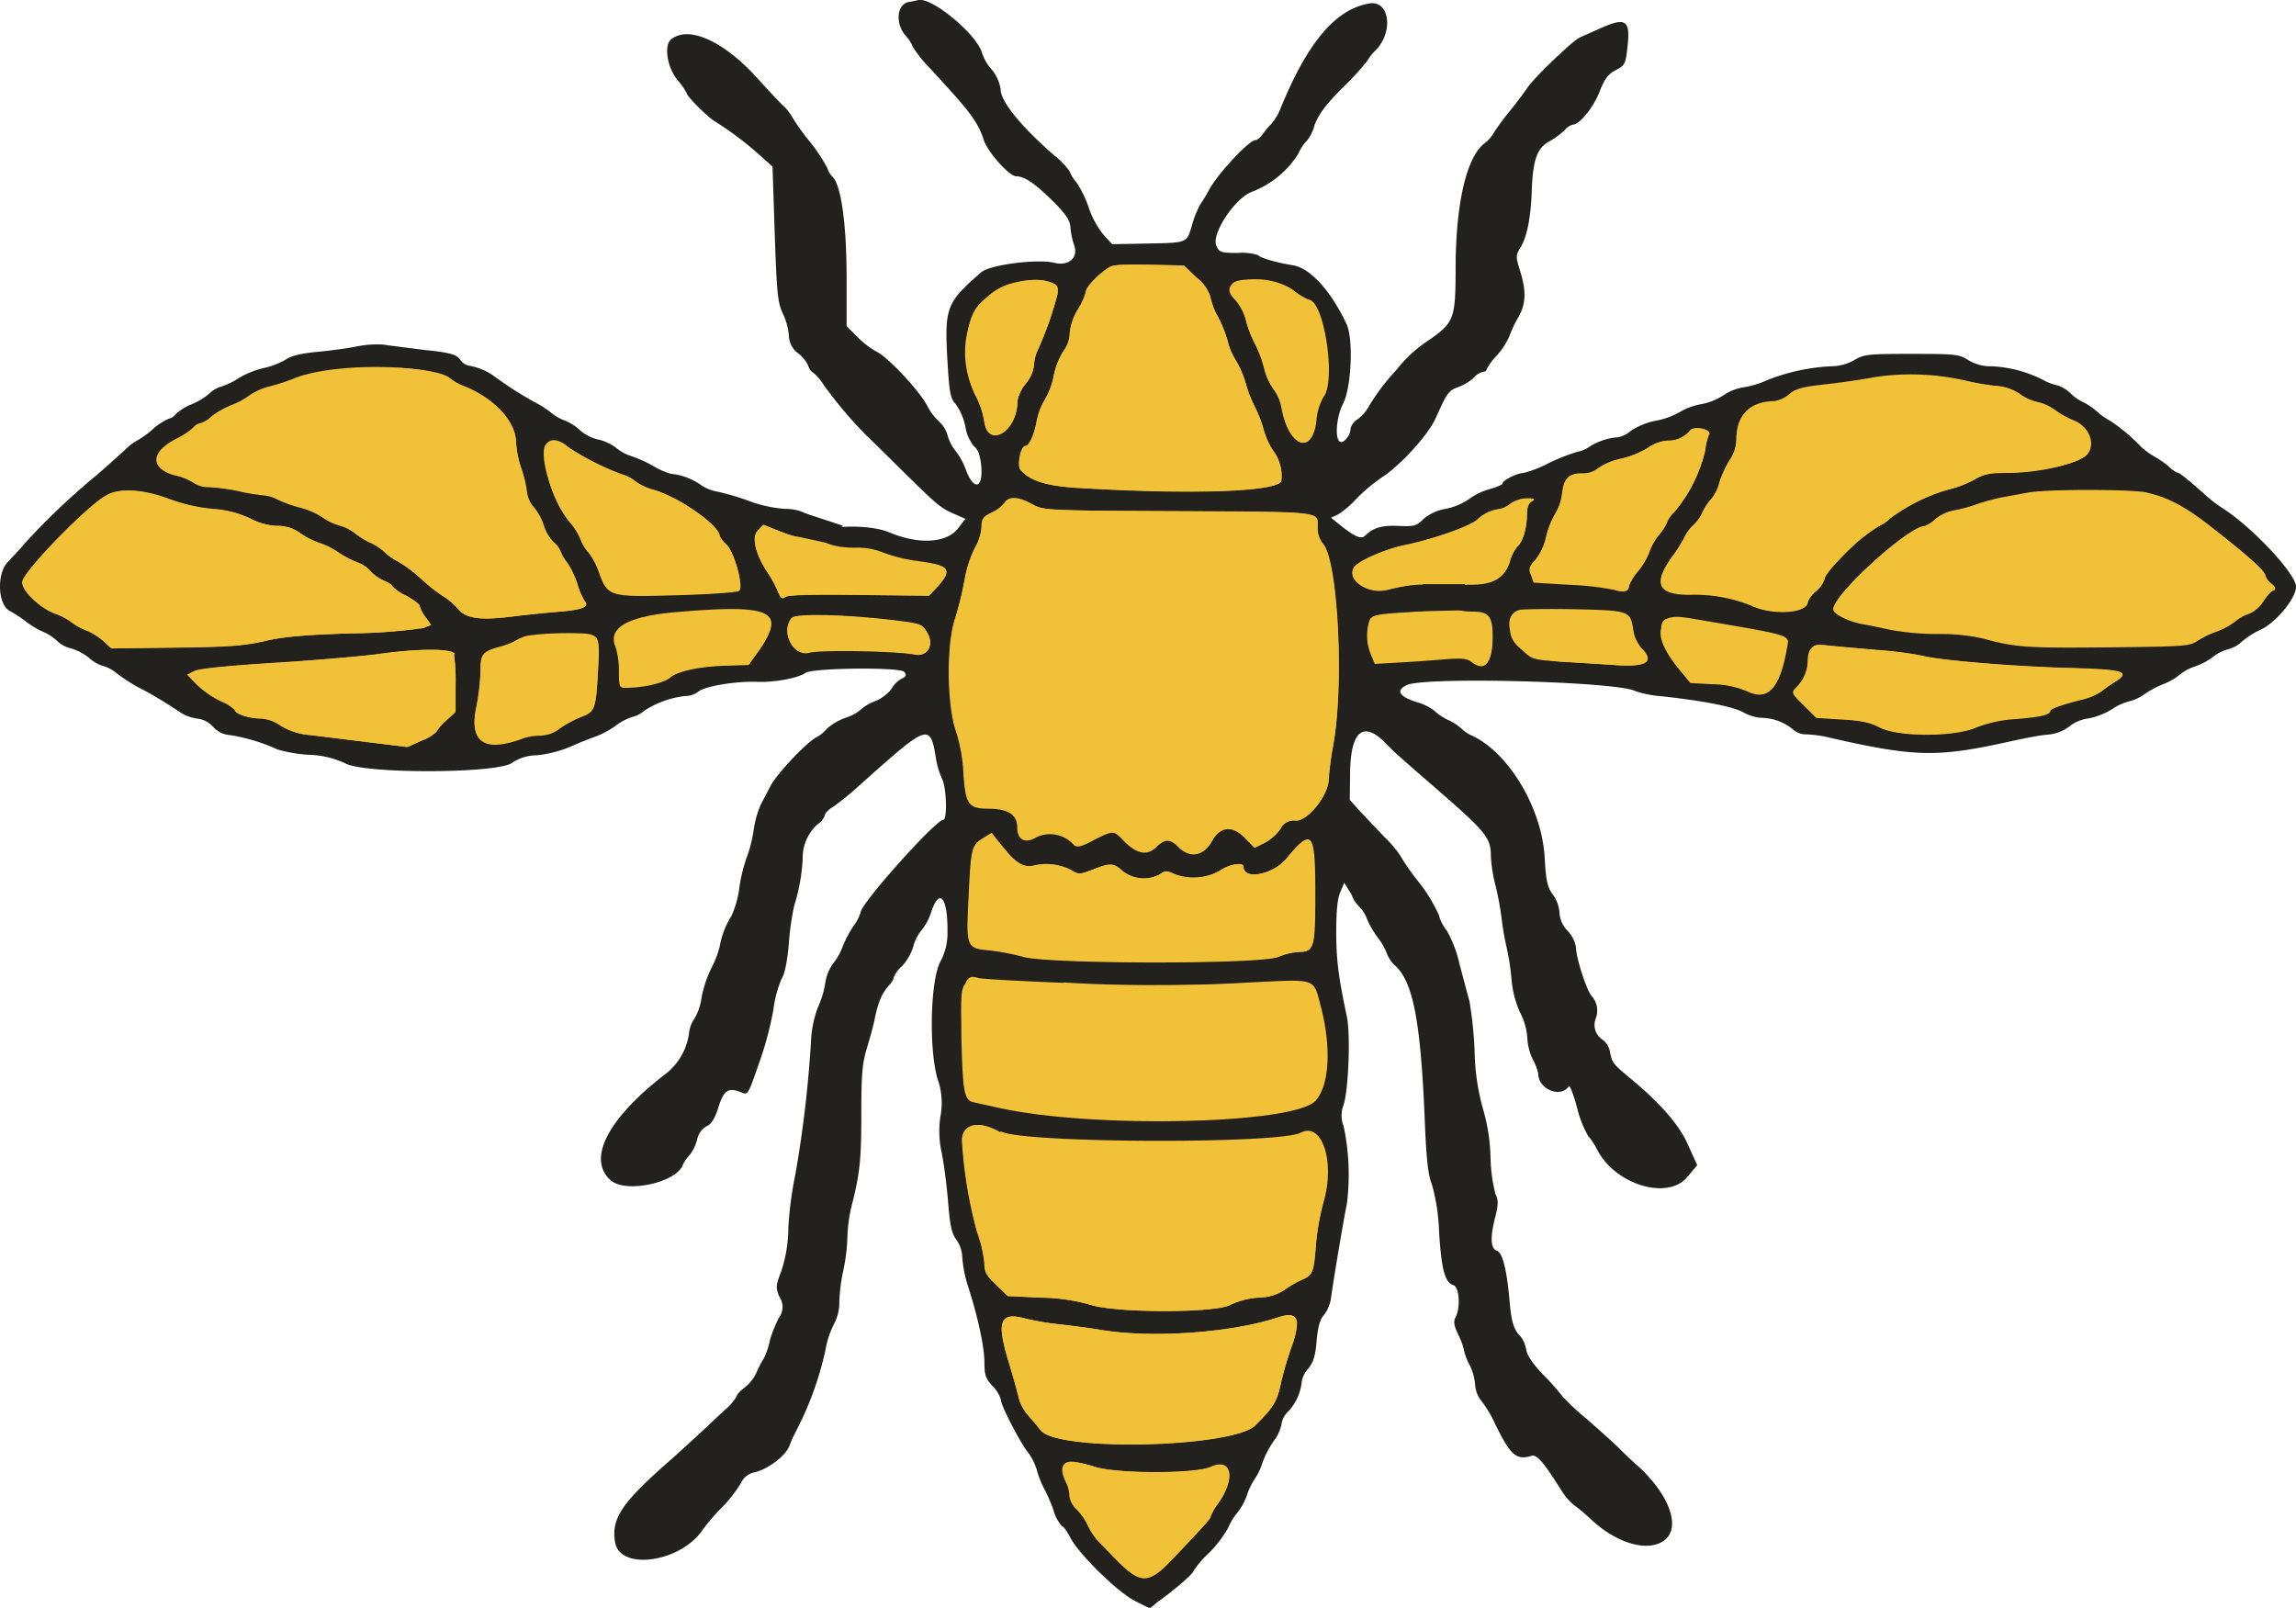 <svg id="svg" xmlns="http://www.w3.org/2000/svg" viewBox="0 0 320.42 224.39"><polygon points="188.72 77.96 187.65 80 188.19 83.43 188.75 88.62 190.65 94 193.97 94 200.35 94 206.99 94 212.61 94 222.82 94.42 231.83 96.25 238.59 96.89 245.65 99 248.48 99 252.65 101 256.52 102.5 261.78 103.2 267.65 104 273.25 104 277.84 102.51 285.65 101 290.65 99 296.24 96.77 299.8 94.3 306.69 90.98 312.95 88.94 317.49 85.39 318.69 83.43 318.69 81.53 314.65 77 310.65 73 305.42 68.62 297.65 64 292.78 59.74 289.65 57 285.65 55 277.71 52.34 270.57 50.39 263.65 51 257.55 52.34 249.49 53.67 242.65 56 231.25 59.8 219.65 65 210.8 68.41 195.65 75 189.65 76 188.72 77.96" fill="#f1c138"/><polygon points="136.65 41 134.68 43.56 133.65 45.65 133.65 49.91 134.99 56.35 136.65 60.76 137.65 63 137.65 67.07 136.91 71.12 135.01 75.24 132.06 76.65 126.95 76.65 122.22 75.79 117.63 74.61 111.71 73.2 103.28 70.52 94.65 68.51 85.65 63.63 77.42 58.82 69.65 55 62.61 50.39 55.72 49.91 46.78 50.38 37.65 52 28.65 57 14.65 67 3.76 76.65 1.65 80 2.65 84 4.65 85.82 10.01 88.39 14.99 91.38 22.52 96.14 30.65 101 40.91 103.85 51.86 106.01 60.95 106.01 69.65 105.12 76.1 103.9 84.65 100 89.7 97.52 97.65 95 107.65 94.3 113.65 93 124.65 92 128.65 94 132.06 100.65 133.65 110.73 132.46 137.41 132.46 144.82 132.46 159.37 134.99 172.27 138.65 184 140.65 195 146.65 206 150.65 214 156.31 220.21 160.21 222.95 164.1 220.26 169.65 214 175.72 201.61 179.65 194 185.16 179.16 185.65 171 186.65 162 185.21 156.49 186.65 151.97 186.65 143.41 185.21 133.59 185.16 124.65 186.65 116.86 188.72 98.61 187.65 83.13 186.83 75.79 184.65 72.3 183.65 68 185.33 61.49 186.81 52.73 186.83 48.56 185.33 42.82 182.1 39.07 177.63 36.96 170.65 36 167.65 35 152.22 35 151.33 36.96 149.65 38 146.65 38 142.65 38 138.65 38 135.65 40 136.65 41" fill="#f1c138"/><g id="svgg"><path id="path0" d="M132.15,4.78c-1.66.35-1.88,3-.42,4.7a4.93,4.93,0,0,1,1,1.54,17,17,0,0,0,2.4,3c4.3,4.69,5.12,5.64,6.16,7.2a10.48,10.48,0,0,1,1.31,2.69c.39,1.57,3.55,5.18,4.55,5.19,1.25,0,2.88,1.18,5.66,4,1.35,1.4,1.86,2.23,1.92,3.07a10.63,10.63,0,0,0,.54,2.61c.59,1.67-.78,2.88-2.72,2.41-2.37-.6-9,.25-10.24,1.29-5,4.33-5.19,4.94-4.7,13,.24,3.94.38,4.62,1.15,5.47A8.46,8.46,0,0,1,140.07,64a5.58,5.58,0,0,0,1.22,2.8c.57.45.84,1.22,1,2.74.27,3.24-1.08,3.48-2.19.41a9.35,9.35,0,0,0-1.39-2.51,6.27,6.27,0,0,1-1.13-2.21,3.89,3.89,0,0,0-1.14-1.85,8.15,8.15,0,0,1-1.67-2.21c-1.1-2.14-5.54-6.88-7.16-7.63a11.55,11.55,0,0,1-2.7-2.12L123.5,50v-6.6c0-7.55-.74-12.92-1.93-14.2a2.79,2.79,0,0,1-.75-1.23,23.84,23.84,0,0,0-2.49-3.74,30.4,30.4,0,0,1-2.52-3.55,6.81,6.81,0,0,0-1.36-1.62c-.74-.74-2.26-2.36-3.36-3.6C106.38,10.24,101.45,8,99,10c-1,.82-.57,3.84.87,5.63a9.86,9.86,0,0,1,1.34,1.92c0,.4,3,3.41,4,3.95a46.55,46.55,0,0,1,6.22,4.7l1.73,1.55.31,9.41c.29,8.4.42,9.61,1.15,11.15a8.81,8.81,0,0,1,.82,3,3.17,3.17,0,0,0,1.36,2.55,4.72,4.72,0,0,1,1.34,1.67,1.55,1.55,0,0,0,.72,1,7.09,7.09,0,0,1,1.46,1.72,59.49,59.49,0,0,0,5.91,7c1.49,1.42,1.53,1.47,4.8,4.7,5,4.94,5.53,5.41,7.32,6.2l1.72.76-1,1.31c-1.58,2.08-5.51,2.32-9.61.58-2.81-1.21-9.61-1-9.74.28s1.86,2,5,2a9.68,9.68,0,0,1,4,.71,21.41,21.41,0,0,0,4.72,1.15c4.5.61,4.87,1.07,2.73,3.5L135,87.65l-9.79-.11c-6.73-.08-10,0-10.32.31s-.65.12-1-.84a17,17,0,0,0-1.4-2.59c-1.72-2.57-2.27-5-1.35-5.87l.78-.79,2.51,1c3.16,1.26,4.45,1,4.46-1.17,0-1.11-1.75-2.07-4-2.07a18.24,18.24,0,0,1-4.73-1,35.71,35.71,0,0,0-4.63-1.39,6,6,0,0,1-2.45-1,8.65,8.65,0,0,0-4.1-1.5,10.37,10.37,0,0,1-2.5-1.11,16.55,16.55,0,0,0-3-1.35,6.27,6.27,0,0,1-2.11-1.14,6.66,6.66,0,0,0-2.57-1.2,5.74,5.74,0,0,1-2.47-1.25,6.77,6.77,0,0,0-2.15-1.38,6.79,6.79,0,0,1-1.92-1.1,12.45,12.45,0,0,0-2.14-1.39,49.63,49.63,0,0,1-5.61-3.56,8.42,8.42,0,0,0-3.57-1.59,2,2,0,0,1-1.36-.84c-.5-.71-1.24-1-4.92-1.37-2.38-.3-5-.63-5.76-.75a14,14,0,0,0-3.65.23c-1.2.25-3.7.6-5.58.77-2.34.23-3.72.56-4.42,1.07a10.55,10.55,0,0,1-3.16,1.21,12.41,12.41,0,0,0-3.46,1.41,9.56,9.56,0,0,1-2.36,1.15,4.22,4.22,0,0,0-1.73,1,9.22,9.22,0,0,1-2.42,1.47,7.37,7.37,0,0,0-2.25,1.39,1.76,1.76,0,0,1-1,.65,8.58,8.58,0,0,0-2.29,1.53A12,12,0,0,1,24.45,66a7,7,0,0,0-1.61,1.25c-.75.67-2.55,2.31-4,3.56a97.08,97.08,0,0,0-10,9.49c-.81,1-1.92,2.1-2.4,2.63-1.57,1.6-1.41,5.92.25,6.83A16.7,16.7,0,0,1,9,91.27a12.06,12.06,0,0,0,2.37,1.41,6.63,6.63,0,0,1,2,1.32,4.15,4.15,0,0,0,1.92,1,7.45,7.45,0,0,1,2.53,1.35,5,5,0,0,0,1.93,1.1,5.23,5.23,0,0,1,1.92,1.05,25.89,25.89,0,0,0,2.8,1.83c2,1,3.95,2.21,5.85,3.46a5.79,5.79,0,0,0,2.51,1,3.47,3.47,0,0,1,2.26,1.15,3.44,3.44,0,0,0,2.33,1.15,25.21,25.21,0,0,1,6.63,2,19.94,19.94,0,0,0,4.33.75A12.9,12.9,0,0,1,53.45,111c2.63,1.56,21.75,1.48,23.44-.09a6.3,6.3,0,0,1,3.41-1,16.78,16.78,0,0,0,4.57-1.16c1.06-.48,2.62-1.11,3.46-1.4a12.13,12.13,0,0,0,2.89-1.53,8.3,8.3,0,0,1,2.37-1.26,3.78,3.78,0,0,0,1.64-.84,13,13,0,0,1,5.77-2.08,3.16,3.16,0,0,0,1.8-.6c.83-.76,5.21-1.49,8.21-1.38,2.42.1,5.77-.53,6.73-1.24s13.22-.84,13.8-.15c.37.45.29.64-.45,1a3.52,3.52,0,0,0-1.32,1.36,5.52,5.52,0,0,1-2.37,1.76,6,6,0,0,0-1.92,1.15,6.5,6.5,0,0,1-2.14,1.14,8.15,8.15,0,0,0-2.59,1.52,4.71,4.71,0,0,1-1.42,1.17c-1.43.74-5.55,5.11-6.43,6.79l-1.39,2.65a14.24,14.24,0,0,0-1,3.65,18.78,18.78,0,0,1-1,3.84,22.62,22.62,0,0,0-1,4.22,13.2,13.2,0,0,1-1.1,3.84,11.66,11.66,0,0,0-1.62,4.24,13.49,13.49,0,0,1-1.16,3,16.59,16.59,0,0,0-1.39,4.22,7.49,7.49,0,0,1-1,2.88,4.33,4.33,0,0,0-.73,2,8.74,8.74,0,0,1-3,5.47c-8.29,6.31-11.33,12.08-7.92,15.07,2.11,1.85,9.17.32,10.06-2.18a5.23,5.23,0,0,1,1-1.42,6.5,6.5,0,0,0,1-2.12,2.74,2.74,0,0,1,1.29-1.82c.69-.32,1.17-1.08,1.65-2.61.74-2.36,1.35-2.82,3-2.22,1.21.46,1,.89,3-4.88a47.27,47.27,0,0,0,1.7-6.62,15.53,15.53,0,0,1,1.17-4.33c.41-.62.78-2.45,1-5.11a34.75,34.75,0,0,1,.74-5.08,25.9,25.9,0,0,0,1.17-6.52,6.3,6.3,0,0,1,2.09-4.8,2.37,2.37,0,0,0,1-1.24c0-.28.53-.82,1.19-1.21a36.4,36.4,0,0,0,3.55-2.89c9.91-8.85,9.94-8.86,10.82-3.55a11,11,0,0,0,.8,2.57c.63,1.2.75,5.71.17,5.71-1.06,0-11.54,11.72-11.54,12.92a6.29,6.29,0,0,1-1,1.92,16.15,16.15,0,0,0-1.52,2.88,7.71,7.71,0,0,1-1.26,2.26,6.18,6.18,0,0,0-1.15,2.8,12.88,12.88,0,0,1-1,3.32,15.36,15.36,0,0,0-1,5,164.7,164.7,0,0,1-2.15,18.26,52.37,52.37,0,0,0-1,7.49,19.61,19.61,0,0,1-1,6.18c-.77,2-.79,2.24-.23,3.59a2.46,2.46,0,0,1-.1,2.88,22.23,22.23,0,0,0-1.2,2.95A12.29,12.29,0,0,1,112,194a14.14,14.14,0,0,0-1.12,2.15,5.59,5.59,0,0,1-1.61,2c-.61.46-1.12,1-1.12,1.24a7.86,7.86,0,0,1-1.77,2l-3.2,3c-.79.74-2.6,2.38-4,3.65-7,6.1-8.54,8.33-8,11.65.62,4.13,9.29,2.88,12.32-1.81a29.17,29.17,0,0,1,2.61-3,20.06,20.06,0,0,0,2.61-3.33,2.66,2.66,0,0,1,1.87-1.55c1.92-.41,4.43-2.33,4.94-3.74a18.11,18.11,0,0,1,.9-2,45.37,45.37,0,0,0,4.13-11.4,12.51,12.51,0,0,1,1.16-3.53,6.37,6.37,0,0,0,.76-3.14,25.22,25.22,0,0,1,.57-4.42,26.28,26.28,0,0,0,.56-4.6,21.4,21.4,0,0,1,.55-4.22c1.19-4.66,1.39-6.49,1.39-12.89,0-5.43.13-7.11.73-9.1.4-1.35,1-3.39,1.2-4.56.54-2.39,1-3.26,1.92-4.37a2.55,2.55,0,0,0,.72-1.21,4,4,0,0,1,1.12-1.49,7.2,7.2,0,0,0,1.57-2.75,5.92,5.92,0,0,1,1.19-2.31,7.8,7.8,0,0,0,1.32-2.52c1.15-3.42,2.29-2,2.26,2.74a8.37,8.37,0,0,1-1,4.22c-1.38,2.61-1.62,11.95-.42,16.28a10,10,0,0,1,.44,5.28,13.9,13.9,0,0,0,.2,5.26c.32,1.63.71,4.75.88,6.93.25,3.12.49,4.2,1.15,5.08a4.57,4.57,0,0,1,.82,2.58,17.77,17.77,0,0,0,.81,3.95c1.39,4.34,2.27,8.43,2.27,10.58,0,1.75.17,2.24,1.15,3.32a4.33,4.33,0,0,1,1.16,1.92c0,.83,2.88,6.31,3.84,7.4a8,8,0,0,1,1.2,2.5,13.3,13.3,0,0,0,1,2.5,23.16,23.16,0,0,1,1.3,3,5.37,5.37,0,0,0,1.17,2.21c.19,0,.72.72,1.17,1.6,1.17,2.29,6.67,7.69,9.1,8.88l2,1L167,228c1.92-1.33,4.89-3.85,4.89-4.22a14.33,14.33,0,0,1,2.15-2.51,16.39,16.39,0,0,0,2.71-3.54,8.54,8.54,0,0,1,1.29-2.12,8.48,8.48,0,0,0,1.35-2.49,9,9,0,0,1,1.12-2.29,8.34,8.34,0,0,0,1-2.13,13.25,13.25,0,0,1,1.58-3.06,5.61,5.61,0,0,0,1.1-2.37,3,3,0,0,1,.91-1.75,7.1,7.1,0,0,0,1.92-4.21,3.67,3.67,0,0,1,.91-1.81c.68-.82,1-1.75,1.16-3.85.17-1.92.48-3.05,1-3.59a5.06,5.06,0,0,0,1-2.32c.31-2.35,1.74-10.89,2.23-13.26a32.75,32.75,0,0,0-.47-10.86,3.87,3.87,0,0,1,0-2.88c.7-2.17,1-9.91.45-12.4-1.18-5.64-1.46-7.82-1.47-11.72,0-2.89.16-4.66.55-5.58l.57-1.34,1,1.63A4.71,4.71,0,0,0,195,131a4.82,4.82,0,0,1,1.15,1.83,13.43,13.43,0,0,0,1.52,2.59,8.16,8.16,0,0,1,1.16,2,4.82,4.82,0,0,0,1.06,1.71c2.64,2.2,3.72,7.69,4.3,21.86.21,5.26.46,7.55,1,8.84a28.25,28.25,0,0,1,1,6.73c.34,5.21.81,6.93,2,7.31.82.27,1,3.12.3,4.46-.33.6-.24,1.15.38,2.47a9.21,9.21,0,0,1,.8,2.2,8,8,0,0,0,.77,2,7.43,7.43,0,0,1,.77,2.74,4,4,0,0,0,.9,2.31,16.36,16.36,0,0,1,1.73,2.83c2.25,4.71,3.09,5.48,5.25,4.8.77-.23,1.75,1,4.27,5a7.68,7.68,0,0,0,1.72,1.92,27.74,27.74,0,0,1,2.27,1.92c3.65,3.45,8.12,4.7,10.35,2.89s.62-6.29-3.76-10.3c-1-.84-2.22-2.07-2.89-2.73s-2.58-2.36-4.27-3.84a32.66,32.66,0,0,1-3.43-3.22,33.32,33.32,0,0,0-2.56-2.88c-1.47-1.51-2.29-2.71-2.45-3.57a4.21,4.21,0,0,0-.74-1.79c-1-1-1.31-2-1.57-4.9-.4-4.54-1-6.88-1.8-7.13s-1-1.71-.18-4.8c.41-1.68.41-2.32,0-3.08a22.67,22.67,0,0,1-.69-5.19,26.31,26.31,0,0,0-1.05-6.72,31.55,31.55,0,0,1-1.17-8.08,57.33,57.33,0,0,0-.71-6.92c-.21-.74-.83-3.07-1.39-5.19a17.28,17.28,0,0,0-1.76-4.66,6,6,0,0,1-1.14-2.22,21.84,21.84,0,0,0-2.89-4.7,30.31,30.31,0,0,1-2.48-3.57,15.69,15.69,0,0,0-2.18-2.57c-1.2-1.25-2.79-2.93-3.53-3.73l-1.34-1.48.05-4.08c.12-5.61,1.92-7,5-3.78,1.19,1.21,1.6,1.59,6.95,6.23,7,6.08,7.69,6.9,7.69,9.47a20.51,20.51,0,0,0,.62,4,41,41,0,0,1,.89,4.8,39.2,39.2,0,0,0,.7,4,34.06,34.06,0,0,1,.67,4.38,13.94,13.94,0,0,0,1.2,4.66,9.07,9.07,0,0,1,1,3.42,8,8,0,0,0,.76,3.11,6.85,6.85,0,0,1,.77,2c0,2.18,3.15,3.46,4.27,1.75.13-.19.63,1.09,1.12,2.89a15.87,15.87,0,0,0,1.54,4,10.31,10.31,0,0,1,1.27,1.92c2.48,4.91,9.86,7.19,12.62,3.84l1.37-1.64L241,164.47c-1.09-2.71-3.79-5.88-8.07-9.42-2.47-2.06-2.56-2.17-2.88-3.63a2.72,2.72,0,0,0-1-1.78,2.45,2.45,0,0,1-1-3,3.09,3.09,0,0,0-.59-3.16c-.65-.65-2.17-5.33-2.17-6.73a4.41,4.41,0,0,0-1.16-2.33,3.89,3.89,0,0,1-1.15-2.57,4.86,4.86,0,0,0-.9-2.48c-.76-1-1-1.92-1.17-5.35-.45-6.82-5-14.42-10.07-16.82a5,5,0,0,1-1.52-1,7.2,7.2,0,0,0-1.84-1.2,7.65,7.65,0,0,1-2-1.34,7.3,7.3,0,0,0-2.5-1.19c-2.41-.78-2.88-1.64-1.27-2.37,2.61-1.18,29.32-.47,31.83.84a14.1,14.1,0,0,0,3.46.71c5.77.61,10.06,1.44,11.53,2.21a6.52,6.52,0,0,0,2.5.82,7.09,7.09,0,0,1,4.44,1.54,2.71,2.71,0,0,0,1.92.77,16.56,16.56,0,0,1,2.89.37c12,2.76,15.22,2.89,24.9.77,2-.44,4.64-1,5.85-1.09a5.72,5.72,0,0,0,3.13-1.17,5.28,5.28,0,0,1,2.6-1.09,10,10,0,0,0,3.37-1.32,7.43,7.43,0,0,1,2.36-1.08,6,6,0,0,0,2.14-1,13.48,13.48,0,0,1,2.65-1.41,8.48,8.48,0,0,0,2.24-1.29,6.57,6.57,0,0,1,2.11-1.15,9.42,9.42,0,0,0,2.55-1.34,5.8,5.8,0,0,1,2.19-1.1A4.42,4.42,0,0,0,318.27,94a11.47,11.47,0,0,1,2.47-1.57c2.28-1,5.38-4.81,5-6.32-.57-2.2-6.42-8.3-10.32-10.75a19.22,19.22,0,0,1-1.92-1.44c-3-2.7-4-3.44-4.24-3.44a3.2,3.2,0,0,1-1.17-.81,12.59,12.59,0,0,0-2-1.4,10.56,10.56,0,0,1-1.92-1.39,25.51,25.51,0,0,0-4.24-3.59A9.86,9.86,0,0,1,298,61.94a9.14,9.14,0,0,0-2-1.35,6.12,6.12,0,0,1-1.65-1.15,4.85,4.85,0,0,0-1.84-1.15,6.81,6.81,0,0,1-2-.75,17.65,17.65,0,0,0-7.18-1.92,6,6,0,0,1-3.29-.86c-1.3-.82-1.82-.87-7.92-.87s-6.64.06-8,.87a6.65,6.65,0,0,1-3.27.86A28,28,0,0,0,252,57.54a12.61,12.61,0,0,1-3.24,1,6.89,6.89,0,0,0-2.89,1.13,8.75,8.75,0,0,1-3.11,1.24A8.86,8.86,0,0,0,239.78,62a10.41,10.41,0,0,1-3.33,1.21,10,10,0,0,0-3.5,1.41,3.94,3.94,0,0,1-1.73.9,8.59,8.59,0,0,0-4,1.29,4,4,0,0,1-1.68.73,26.87,26.87,0,0,0-4.07,1.6,15.94,15.94,0,0,1-3.55,1.38c-.8,0-2.88,1-2.88,1.46,0,.16-.81.51-1.79.78a8.73,8.73,0,0,0-2.88,1.39,8.83,8.83,0,0,1-3.27,1.37A6.29,6.29,0,0,0,203.93,77c-.89.89-1.25,1-3.38.9-2.32-.11-3.57.25-4.66,1.34-.57.58-1.46.2-3.67-1.58l-1.12-.9,1-.47a12.38,12.38,0,0,0,2.2-1.82,23.88,23.88,0,0,1,4.4-3.68c2.62-1.93,6-5.7,7-7.91,1.61-3.59,1.76-3.85,3.19-4.37a6.76,6.76,0,0,0,2.15-1.3,2.34,2.34,0,0,1,1.25-.81c.29,0,.52-.15.52-.34a8.35,8.35,0,0,1,1.48-2A9.8,9.8,0,0,0,216,51.4a15.49,15.49,0,0,1,1.22-2.57c1.09-1.92,1.16-3.7.26-6.54-.6-1.92-.6-2.14,0-3.14,1-1.56,1.51-4.41,1.63-7.93.15-4.4.74-6.08,2.48-7a10.44,10.44,0,0,0,2.12-1.56,2.3,2.3,0,0,1,1.18-.78c.91,0,2.89-2.46,3.72-4.66.68-1.73,1.16-2.37,2.22-2.93,1.28-.67,1.38-.85,1.64-3.19.44-3.84-.21-4.25-3.85-2.62-1,.46-2.27,1-2.79,1.25-1,.44-6.3,5.52-7.31,7-.31.47-1.38,1.92-2.36,3.14A35.4,35.4,0,0,0,213.83,23a4.68,4.68,0,0,1-1.2,1.42c-2.58,1.82-4.12,8.36-4.14,17.47,0,7-.23,7.59-3.47,9.9a19,19,0,0,0-4.81,4.36,30.12,30.12,0,0,0-3.84,5.08A5.63,5.63,0,0,1,194.83,63a2.1,2.1,0,0,0-1,1.3c0,1-1,2.14-1.5,1.84-.73-.45-.46-3.55.45-5.29,1.16-2.2,1.47-9,.5-11.1-2.21-4.69-5.08-7.83-7.51-8.23s-4.62-1.05-4.81-1.4a7.18,7.18,0,0,0-2.8-.32c-2.43,0-2.65-.08-3.06-1-.74-1.61,2.54-6.61,4.94-7.52a13.32,13.32,0,0,0,6.44-5.22,6.72,6.72,0,0,1,1.32-2,5.78,5.78,0,0,0,1-2.09c.58-1.55,1.57-2.88,4.07-5.38A36.59,36.59,0,0,0,196.16,13a6.21,6.21,0,0,1,1.17-1.48c2.54-2.61,1.92-7-.85-6.54-4.69.75-8.65,5.4-12.41,14.62a7.75,7.75,0,0,1-1.29,2.18,12.15,12.15,0,0,0-1.22,1.45c-.31.45-.74.82-1,.82-.87,0-5.12,4.54-6.39,6.79a25.48,25.48,0,0,1-1.32,2.2,13.53,13.53,0,0,0-1.15,2.88c-.75,2.53-.55,2.45-6.26,2.57l-4.88.09-1.23-1.34a12.74,12.74,0,0,1-2-3.64A15.21,15.21,0,0,0,155.61,30a5.59,5.59,0,0,1-1-1.61,10.53,10.53,0,0,0-2.18-2.24c-4.58-4-7.43-7.48-7.43-9.17a5.72,5.72,0,0,0-1.54-3.1,6.75,6.75,0,0,1-1.1-2.11c-.86-2.63-7-7.69-8.85-7.26l-1.35.28m40.27,38.53a5.57,5.57,0,0,1,1.82,2.54,10.25,10.25,0,0,0,1.09,2.88,16.8,16.8,0,0,1,1.36,3.39,8.73,8.73,0,0,0,1.15,2.68,14.38,14.38,0,0,1,1.38,3.26,18,18,0,0,0,1.19,3.08,18,18,0,0,1,1.29,3.31,10.24,10.24,0,0,0,1.37,3,5.94,5.94,0,0,1,1.09,4.12c-.3,1.55-12.49,1.92-28.57,1-4.28-.27-6.58-1-7.84-2.52-.5-.6,0-3.31.66-3.31s1.25-1.59,1.61-3.48a9.11,9.11,0,0,1,1.14-3,11,11,0,0,0,1.26-3.37,10,10,0,0,1,1.35-3.41,4.32,4.32,0,0,0,.87-2.49,7.44,7.44,0,0,1,1.11-3.32,9,9,0,0,0,1.14-2.53c0-.61,1.85-2.5,3.29-3.38.51-.31,2.32-.41,5.56-.32l4.81.11,1.82,1.73m-20,.75c.62.34.72.65.52,1.63a46.94,46.94,0,0,1-2.68,7.57,5.79,5.79,0,0,0-.57,2.24,5,5,0,0,1-1.16,2.57,5.23,5.23,0,0,0-1.15,2.42c0,4.28-4.14,6.73-4.64,2.77A11.51,11.51,0,0,0,141.64,60c-2-3.77-1.92-10.37.21-12.85,2.46-2.89,7.91-4.46,10.57-3.06m33.51,1A9.92,9.92,0,0,0,188,46.37c2.12,0,3.84,11.26,2.07,13.52a7.6,7.6,0,0,0-1,3.31c-.56,4.91-3.85,3.74-4.81-1.73a6.31,6.31,0,0,0-1.18-2.64,8.65,8.65,0,0,1-1.33-2.95,17.31,17.31,0,0,0-1.31-3.47,15.35,15.35,0,0,1-1.21-3.21,7,7,0,0,0-1.36-2.8c-3-2.95,4.17-4.14,8.06-1.34m26.8,5.09c0,.43-.18.77-.39.77s-.38-.34-.38-.77.17-.76.38-.76.39.34.39.76M64.87,56.37a11.2,11.2,0,0,1,3.27,1,7.08,7.08,0,0,0,1.69,1c4.42,1.69,7.54,5,7.54,8A14.48,14.48,0,0,0,78.14,70a14.22,14.22,0,0,1,.77,3.23,4,4,0,0,0,1,2.11,7.85,7.85,0,0,1,1.34,2.48,5.85,5.85,0,0,0,1.34,2.31,3.28,3.28,0,0,1,1,1.28,5.88,5.88,0,0,0,1,1.71A11.57,11.57,0,0,1,86,86.22a9.07,9.07,0,0,0,1,2.24c.62.76-.55,1.19-3.85,1.43-1.58.13-4.44.42-6.34.66-4.52.56-6.43.27-7.61-1.13a8.55,8.55,0,0,0-2-1.7,23,23,0,0,1-3-2.36,19.43,19.43,0,0,0-3.3-2.49,8,8,0,0,1-1.92-1.35,8.19,8.19,0,0,0-2.07-1.42,11.39,11.39,0,0,1-2.06-1.31,5.83,5.83,0,0,0-2-1,8,8,0,0,1-2.47-1.17,10.23,10.23,0,0,0-3-1.32,19.7,19.7,0,0,1-3.18-1.13,5.26,5.26,0,0,0-1.92-.61A26.84,26.84,0,0,1,38.7,73a28.47,28.47,0,0,0-4.2-.58,3.85,3.85,0,0,1-2.14-.57,8.27,8.27,0,0,0-2.62-1.09c-3.55-1-3.4-3.19.33-5.1a9.2,9.2,0,0,0,2.25-1.5,1.63,1.63,0,0,1,1-.6,4,4,0,0,0,1.6-1A12.31,12.31,0,0,1,37.72,61a10.23,10.23,0,0,0,2.47-1.35,9.13,9.13,0,0,1,2.88-1.25,29,29,0,0,0,3.27-1.06c3.73-1.61,12.49-2.12,18.45-1.08m214.3,1.28a39.11,39.11,0,0,0,4.55.83,6.55,6.55,0,0,1,3.46,1.12,6.42,6.42,0,0,0,2.43,1.12A6.81,6.81,0,0,1,292,61.76a12.71,12.71,0,0,0,2.61,1.48c2.08.83,3,3.19,1.93,4.7-1,1.25-6.54,2.56-11,2.57-2.65,0-3.46.16-4.8,1a14.58,14.58,0,0,1-3.54,1.34A25.8,25.8,0,0,0,269,76.9a5,5,0,0,1-1.44,1,23.63,23.63,0,0,0-4.12,3.19c-2.4,2.38-3.58,3.79-3.58,4.26A3.64,3.64,0,0,1,258.73,87a3.85,3.85,0,0,0-1.15,1.53c0,1.58-4.89,1.92-7.87.49a21,21,0,0,0-8.55-1.5c-4.57,0-5.2-1.57-2.24-5.57a21.53,21.53,0,0,0,1.54-2.5,5.14,5.14,0,0,1,1.22-1.66A5.59,5.59,0,0,0,242.94,76a7.61,7.61,0,0,1,1.3-1.93,5.94,5.94,0,0,0,1.06-2.31,13,13,0,0,1,1.48-3,5.29,5.29,0,0,0,.89-2.88c0-3.23,1.92-5.12,5.19-5.2a4.21,4.21,0,0,0,2.2-1c.85-.73,1.81-1,5-1.35,2.17-.25,5.24-.7,6.83-1a34.37,34.37,0,0,1,12.3.35m-35.33,7.47a8.81,8.81,0,0,0-.52,2.2A20.67,20.67,0,0,1,239,76a3.85,3.85,0,0,0-1,1.4A6.11,6.11,0,0,1,236.9,79a8.44,8.44,0,0,0-1.39,2.39,9.45,9.45,0,0,1-1.5,2.66,7.32,7.32,0,0,0-1.3,2.09c0,.78-.74,1-2.08.52A40.67,40.67,0,0,0,224.4,86l-4.94-.27-.37-1.06c-.32-.89-.22-1.22.61-2.11a7.89,7.89,0,0,0,1.48-3.17,11.22,11.22,0,0,1,1.25-3.21,7.27,7.27,0,0,0,1-2.89c.21-2.09.88-2.74,2.79-2.74a3.38,3.38,0,0,0,2.22-.73,9.06,9.06,0,0,1,3.18-1.32A12.92,12.92,0,0,0,235.37,67a5.5,5.5,0,0,1,2.68-1,4,4,0,0,0,3.19-1.34c.45-.74,3-.25,2.66.51M84.49,66.83a36.94,36.94,0,0,0,7.69,3.93,5.18,5.18,0,0,1,1.92,1,8.16,8.16,0,0,0,2.49,1.14c3.56,1,9.22,5,9.22,6.46a4.44,4.44,0,0,0,1,1.23c1.09,1.14,2.33,5.77,1.71,6.37-.21.21-3.92.48-8.52.61-9.68.27-9.78.24-11-3.17a9.49,9.49,0,0,0-1.39-2.68,5.82,5.82,0,0,1-1.13-1.84,9.61,9.61,0,0,0-1.28-2.16c-4.5-5-5-14.42-.61-10.89M29.16,74.24a24.1,24.1,0,0,0,5.92,1.35,14,14,0,0,1,5.25,1.3,8.79,8.79,0,0,0,3.69,1,5.26,5.26,0,0,1,3.21,1,11.56,11.56,0,0,0,2.71,1.5,11.3,11.3,0,0,1,2.69,1.35A15.28,15.28,0,0,0,55.26,83a4.48,4.48,0,0,1,1.81,1.21,5.47,5.47,0,0,0,1.83,1.32c.64.27,1.17.6,1.17.76A6.38,6.38,0,0,0,62,87.64c1.06.58,1.92,1.22,1.92,1.44a4.39,4.39,0,0,0,.8,1.51l.79,1.12-1.08.43a74.89,74.89,0,0,1-9.92.75c-6.73.22-9.7.49-12.35,1.09-2.89.64-5.08.79-12.39.88l-8.89.1L19.8,94a8.4,8.4,0,0,0-2.4-1.49,8.37,8.37,0,0,1-2.11-1.17,8.16,8.16,0,0,0-2.12-1.13c-2.37-.84-5.09-3.55-4.67-4.65.76-2,9.61-10.87,11.9-12,1.92-1,5.24-.64,8.75.72m275.86-1c2.81.6,5.34,1.93,9,4.81,5.24,4.1,7.49,6.13,7.49,6.73a2.34,2.34,0,0,0,.87,1.14c.47.39.65.72.38.73s-1,.69-1.47,1.52A4.47,4.47,0,0,1,319.32,90a6.15,6.15,0,0,0-2,1.13,9.5,9.5,0,0,1-2.59,1.43,13.1,13.1,0,0,0-2.69,1.3c-1.09.74-1.83.79-12.6.9-11.26.11-12.87,0-17.3-1.23a27,27,0,0,0-6.34-.63,37.72,37.72,0,0,1-6.62-.59c-1.37-.3-3.1-.66-3.84-.78-1.82-.3-3.84-1.24-4.09-1.93-.61-1.57,10.39-11.7,12.72-11.7a4.28,4.28,0,0,0,1.51-1,6,6,0,0,1,2.5-1.16,19.94,19.94,0,0,0,3.12-.83,29.27,29.27,0,0,1,3.65-1l3.65-.67c2.65-.48,14.31-.48,16.61,0M149.34,74.87c1.6.86,1.78.87,19.5,1,21.38.11,20.37,0,20.37,2.17a3.55,3.55,0,0,0,.72,2.43c2.1,2.24,3,19.53,1.45,28.1a41.78,41.78,0,0,0-.63,4.72c0,2.18-2.82,5.77-4.54,5.77a2.07,2.07,0,0,0-2.19,1.17,6.38,6.38,0,0,1-2.18,1.92l-1.41.7-1.28-1.31c-1.82-1.92-3.52-1.71-4.72.45-1.12,2-3,2.33-4.57.79-1.24-1.24-1.93-1.24-3.2,0s-2.8.85-4.56-1c-1.35-1.4-1.38-1.4-4.16,0-1.81,1-2.35,1-2.73.65a4.42,4.42,0,0,0-5.17-1.1c-1.64,1-2.73.38-2.73-1.36s-1.25-2.57-3.89-2.6c-3,0-3.36-.52-3.65-5.48a23.26,23.26,0,0,0-1-5.29c-1.25-3.42-1.37-11.82-.22-15.49a49.58,49.58,0,0,0,1.4-5.65,16.2,16.2,0,0,1,1.36-4.3,7.12,7.12,0,0,0,1-3c0-1.18.19-1.45,1.38-2a5,5,0,0,0,1.82-1.37c.59-1,1.87-.89,3.85.17m69.76-.46c-.45.25-.68.86-.68,1.81,0,1.86-.59,3.85-1.29,4.44A5.69,5.69,0,0,0,216,83c-.7,2.15-2.25,3.11-5.29,3.11-2.4,0-3.06.44-3.06,2,0,1.32,1,1.86,3.19,1.86s2.77.66,2.77,3.46c0,3.57-1,4.88-2.81,3.53-.76-.59-1.35-.64-4.23-.41-1.83.15-4.7.35-6.37.44l-3,.17-.54-1.33a6.79,6.79,0,0,1-.16-4.8c.33-.6,1.07-.75,4.92-1,5.28-.31,6-.66,5.44-2.4s-3.14-2-7.91-.79c-2.69.67-5.76-1.39-4.66-3.14.54-.85,4.38-2.53,7-3.07,3.84-.77,9.07-2.62,10.19-3.58a5.4,5.4,0,0,1,2.95-1.43,3.56,3.56,0,0,0,1.66-.76,4.23,4.23,0,0,1,2.3-.75c1.1,0,1.22.07.68.4m13.45,16.2a4.68,4.68,0,0,1,.76,2,4.83,4.83,0,0,0,1.14,2.4c1.84,1.77.71,2.49-3.45,2.23-1.92-.13-5.33-.34-7.55-.46-5.29-.31-8.47-3-6.92-5.93.68-1.27,14.78-1.52,16-.29M112.72,91c.49.79-.14,2.54-1.62,4.54l-1.31,1.77-3.14.1c-3.73.11-6.85.8-7.83,1.71-.64.59-3.28,1.13-5.58,1.14-.79,0-.86-.17-.86-2.09a9.8,9.8,0,0,0-.45-3.09c-.61-1.32.53-2.88,2.59-3.57,3.41-1.15,17.57-1.54,18.2-.51m17.7.2c3.48.43,3.67.5,4.35,1.66,1,1.73,0,3.38-1.81,3-2.42-.49-13.09-.68-14.63-.26-2.27.64-4.09-2.88-2.49-4.8.55-.68,7.52-.5,14.58.36M241.94,91c13.86,2.37,13.12,2.14,12.79,4-1,5.6-2.62,7.38-5.54,6a12.62,12.62,0,0,0-4.81-1l-3.12-.17-1.42-1.72c-4.34-5.19-3.48-8.07,2.1-7.11M88.53,93.44c.36.43.43,1.67.26,4.71-.29,5.44-.39,5.7-2.42,6.46a15.71,15.71,0,0,0-2.88,1.56,4.56,4.56,0,0,1-2.67,1,8.22,8.22,0,0,0-2.36.35q-8.1,3.08-6.67-4.12a32.15,32.15,0,0,0,.62-5.17c0-2.4.23-2.7,2.69-3.39A9.9,9.9,0,0,0,77.28,94c1.54-1.17,10.4-1.53,11.28-.48m178.55,1.7a53.2,53.2,0,0,1,6.53.82c2.22.61,12,1.44,19.78,1.69,8.48.25,9.41.52,7,2a18.31,18.31,0,0,0-1.83,1.3,8.6,8.6,0,0,1-2.69,1.13c-2.88.72-4.42,1.28-4.42,1.58,0,.52-1.38.84-4.81,1.12a18,18,0,0,0-5.57,1.2c-3.07,1.33-10.86,1.3-13.4,0-1.25-.67-2.56-1-5.27-1.13l-3.6-.23-1.79-1.79c-1.72-1.69-1.73-1.72-1-2.49a5.31,5.31,0,0,0,1.58-3.48c0-2,.65-2.6,2.63-2.37,1,.11,4,.39,6.79.61m-198.33.63a27.39,27.39,0,0,1,.23,4.34v3.73L67.6,105.1a6.44,6.44,0,0,0-1.34,1.56,6,6,0,0,1-2,1.19l-2,.91-5.38-.67-8.11-1a9.1,9.1,0,0,1-4.18-1.32,5.36,5.36,0,0,0-2.94-1c-1.48,0-3.42-.67-3.42-1.18a6.7,6.7,0,0,0-2-1.25,12.88,12.88,0,0,1-3.31-2.31l-1.29-1.35,1-.51c.58-.32,4.58-.74,11.47-1.16,5.77-.37,12.22-1,14.22-1.21,5.36-.8,10.24-.82,10.57,0m77.05,27.65c1.38,1.58,2.42,2.12,3.6,1.86a7.68,7.68,0,0,1,5.23.56c1.13.69,1.22.69,3.07,0,2.47-1,2.88-1,4.26.24a4.82,4.82,0,0,0,5.19.38c.71-.5,1-.5,2,0a7.58,7.58,0,0,0,6.45-.55c1.16-.84,3.17-1.16,3.17-.5,0,1.92,4.07,1.15,6-1.11,3.62-4.35,4-3.84,4,5,0,7.53-.15,8-2.32,8a9.37,9.37,0,0,0-2.76.67c-2.49,1-31.93,1-35.56,0a33.42,33.42,0,0,0-4.86-1c-3.17-.29-3.21-.4-2.82-7.42s.43-7.16,1.92-8.09l1.24-.77.77,1c.42.5,1,1.24,1.39,1.64m7.83,18.26a220.26,220.26,0,0,0,25.95,0c9.61-.46,8.91-.69,10,3.39,1.46,5.6,1.19,10.88-.67,13-2.88,3.3-31.09,3.95-44.07,1l-3.57-.79c-1.35-.26-1.57-1.46-1.7-8.91s.23-9,2.18-8.32c.43.14,5.76.44,11.93.68m-8.75,20.73c2.79,1.66,38.74,1.8,41.85.18,2.88-1.51,4.74,3.77,3.27,9.36A37.32,37.32,0,0,0,189,178c-.3,4.09-.41,4.37-2,5.09a13.78,13.78,0,0,0-2.45,1.46,6.7,6.7,0,0,1-3.61,1.06,10.65,10.65,0,0,0-3.9,1c-2,1.16-16.06,1.15-19.53,0a26.63,26.63,0,0,0-6.92-1l-4.62-.22-1.63-1.57c-1.37-1.32-1.63-1.81-1.63-3.06a17.82,17.82,0,0,0-1-4.25,62.42,62.42,0,0,1-2.12-12.82c0-2.37,2.36-2.88,5.28-1.17M186.35,189a10.17,10.17,0,0,1-.78,3.52,48,48,0,0,0-1.49,5.14c-.52,2.46-1,3.24-3.55,5.76-3.1,3.1-27.58,3.68-29.93.71-.43-.54-1.24-1.5-1.81-2.15a6.32,6.32,0,0,1-1.28-2.38c-.13-.66-.76-2.88-1.39-5-1.74-5.69-1.24-7,2.25-6.1a38.87,38.87,0,0,0,4.92.83c1.69.18,4.28.53,5.76.78,7,1.19,18.08.41,24.59-1.74,1.74-.57,2.39-.43,2.71.58M158.09,209.2c3.08,1,14.15,1,16.26,0,2.89-1.28,3.42,1.57,1,5a9,9,0,0,0-1.13,1.92c0,.32-.47.85-4.85,5.48-4,4.25-4.81,4.22-9.08-.26l-1.52-1.57a8.7,8.7,0,0,1-1.62-2.36,8.37,8.37,0,0,0-1.56-2.26,3.08,3.08,0,0,1-1-1.84,4.4,4.4,0,0,0-.33-1.6c-1.57-3.08-.44-3.84,3.84-2.5" transform="translate(-5.35 -4.5)" fill="#23211d" fill-rule="evenodd"/><path d="M58.15,95.77c-2,.3-8.41.85-14.23,1.21-6.89.43-10.88.84-11.47,1.17l-1,.51,1.3,1.34a12.87,12.87,0,0,0,3.36,2.35,6.33,6.33,0,0,1,2,1.25c0,.51,1.92,1.17,3.42,1.17a5.45,5.45,0,0,1,2.94,1,9.11,9.11,0,0,0,4.18,1.33l8.11,1,5.38.66,2-.9a5.88,5.88,0,0,0,2-1.2A6.4,6.4,0,0,1,67.57,105l1.35-1.27v-3.69a26.89,26.89,0,0,0-.23-4.3C68.39,95,63.51,95,58.15,95.77Z" transform="translate(-5.35 -4.5)" fill="#f1c138"/><path d="M54.51,92.89a76.59,76.59,0,0,0,9.92-.73l1.08-.43-.79-1.12a4.56,4.56,0,0,1-.81-1.56c0-.22-.86-.87-1.92-1.45a6,6,0,0,1-1.92-1.32c0-.16-.53-.49-1.17-.76a5.56,5.56,0,0,1-1.83-1.28A4.47,4.47,0,0,0,55.26,83a14.21,14.21,0,0,1-2.64-1.4,11.3,11.3,0,0,0-2.69-1.35,11.37,11.37,0,0,1-2.7-1.35,5.26,5.26,0,0,0-3.21-1,8.75,8.75,0,0,1-3.69-1,13.91,13.91,0,0,0-5.25-1.38,24.23,24.23,0,0,1-5.93-1.32c-3.5-1.36-6.85-1.65-8.74-.69-2.32,1-11.14,10-11.9,12-.42,1.1,2.3,3.84,4.67,4.65a8.16,8.16,0,0,1,2.12,1.13,8.37,8.37,0,0,0,2.11,1.17A8.4,8.4,0,0,1,19.81,94l1.07,1,8.89-.1c7.31-.09,9.5-.24,12.39-.88C44.81,93.35,47.83,93.08,54.51,92.89Z" transform="translate(-5.35 -4.5)" fill="#f1c138"/><path d="M76.8,90.55c1.92-.24,4.81-.53,6.34-.66,3.32-.24,4.49-.67,3.85-1.43a9.07,9.07,0,0,1-1-2.24,11.58,11.58,0,0,0-1.49-3.06,5.49,5.49,0,0,1-1-1.7,3.21,3.21,0,0,0-1-1.28,5.88,5.88,0,0,1-1.4-2.3,7.61,7.61,0,0,0-1.34-2.53,4,4,0,0,1-1-2.11A14.22,14.22,0,0,0,78.14,70a14.48,14.48,0,0,1-.77-3.73c0-3-3.12-6.33-7.54-8a7.48,7.48,0,0,1-1.69-1c-1.69-1.44-10.85-2-16.53-1a35.7,35.7,0,0,0-5.19,1.17,31.77,31.77,0,0,1-3.26,1.06,9.29,9.29,0,0,0-2.89,1.25,10,10,0,0,1-2.47,1.32A12.08,12.08,0,0,0,35,62.66a4,4,0,0,1-1.61,1,1.64,1.64,0,0,0-1,.6,9.76,9.76,0,0,1-2.26,1.5c-3.73,1.92-3.84,4.18-.32,5.1a8,8,0,0,1,2.62,1.07,3.81,3.81,0,0,0,2.13.57,28.11,28.11,0,0,1,4.2.58,27.13,27.13,0,0,0,3.46.57,5.14,5.14,0,0,1,1.92.61,19.81,19.81,0,0,0,3.19,1.13,9.92,9.92,0,0,1,3,1.32,8.12,8.12,0,0,0,2.47,1.17,6,6,0,0,1,2,1,11.39,11.39,0,0,0,2.06,1.31A7.89,7.89,0,0,1,59,81.53a7.88,7.88,0,0,0,1.93,1.35,19.36,19.36,0,0,1,3.29,2.49,23.11,23.11,0,0,0,3,2.36,8.75,8.75,0,0,1,2,1.7C70.37,90.85,72.28,91.11,76.8,90.55Z" transform="translate(-5.35 -4.5)" fill="#f1c138"/><path d="M99.94,87.51c4.6-.13,8.31-.4,8.53-.61.61-.62-.63-5.22-1.71-6.37a4.29,4.29,0,0,1-1-1.23c0-1.48-5.66-5.44-9.22-6.46a7.92,7.92,0,0,1-2.5-1.16,5.18,5.18,0,0,0-1.92-1,36.46,36.46,0,0,1-7.69-3.93c-1.25-1-2.21-1.07-2.88-.26-1.16,1.37,1,8.42,3.53,11.15a8.89,8.89,0,0,1,1.27,2.14,5.82,5.82,0,0,0,1.13,1.84,9.57,9.57,0,0,1,1.42,2.68C90.16,87.75,90.26,87.78,99.94,87.51Z" transform="translate(-5.35 -4.5)" fill="#f1c138"/><path d="M186.78,162.71c-3.11,1.62-39.06,1.48-41.85-.18-1.85-1.08-3.48-1.31-4.45-.63a2,2,0,0,0-.83,1.81,62.34,62.34,0,0,0,2.11,12.79,18.18,18.18,0,0,1,1,4.25c0,1.25.26,1.74,1.63,3.05l1.63,1.58,4.62.22a26.14,26.14,0,0,1,6.92,1c3.47,1.17,17.55,1.18,19.53,0a10.85,10.85,0,0,1,3.9-1,6.62,6.62,0,0,0,3.61-1.06,14.18,14.18,0,0,1,2.42-1.39c1.58-.72,1.68-1,2-5.09a37.32,37.32,0,0,1,1-5.94C191.52,166.48,189.68,161.2,186.78,162.71Z" transform="translate(-5.35 -4.5)" fill="#f1c138"/><path d="M233.28,92.41c-.38-2.66-.55-2.71-8.12-2.88-3.73-.08-7.19,0-7.67.07-2.1.48-2,3.34.24,5.56,1.4,1.39,1.5,1.42,5.53,1.67,2.25.13,5.71.36,7.67.49,4.23.27,5.38-.49,3.51-2.36A5.19,5.19,0,0,1,233.28,92.41Z" transform="translate(-5.35 -4.5)" fill="#f1c138"/><path d="M241.93,90.91c-2.46-.42-3-.42-4.11,0-1.41.57-.37,4.25,2,7.09l1.39,1.67,3.12.17a12.4,12.4,0,0,1,4.81,1c2.88,1.42,4.57-.36,5.54-6C255.05,93.05,255.79,93.28,241.93,90.91Z" transform="translate(-5.35 -4.5)" fill="#f1c138"/><path d="M217.16,80.69c.7-.54,1.29-2.58,1.29-4.43,0-1,.22-1.56.68-1.82s.42-.4-.68-.4a4.23,4.23,0,0,0-2.3.75,3.49,3.49,0,0,1-1.67.76A5.35,5.35,0,0,0,211.54,77c-1.12,1-6.39,2.8-10.19,3.57-2.65.54-6.49,2.22-7,3.08-1.09,1.74,2,3.84,4.66,3.13,4.81-1.21,7.31-1,7.91.8s-.16,2.08-5.44,2.39c-3.84.23-4.59.38-4.92,1a6.81,6.81,0,0,0,.16,4.81l.53,1.27,3-.17c1.66-.09,4.54-.29,6.37-.43,2.89-.23,3.47-.18,4.23.4,1.76,1.36,2.81,0,2.81-3.53,0-2.79-.54-3.46-2.77-3.46s-3.19-.53-3.19-1.86c0-1.55.66-2,3.06-2,3,0,4.59-.89,5.29-3.06A5.79,5.79,0,0,1,217.16,80.69Z" transform="translate(-5.35 -4.5)" fill="#f1c138"/><path d="M189.24,78c0-2.17,1-2.06-20.37-2.17-17.73-.07-17.9-.08-19.5-1-1.93-1.06-3.24-1.1-3.85-.16a5,5,0,0,1-1.79,1.36c-1.19.57-1.37.84-1.37,2a7.17,7.17,0,0,1-1,3A16.66,16.66,0,0,0,140,85.35,47.7,47.7,0,0,1,138.6,91c-1.15,3.67-1,12.07.22,15.49a23.16,23.16,0,0,1,1,5.29c.29,5,.62,5.43,3.65,5.47,2.64,0,3.89.87,3.89,2.61s1.08,2.27,2.73,1.35a4.43,4.43,0,0,1,5.17,1.11c.38.39,1,.26,2.73-.66,2.78-1.4,2.81-1.4,4.16,0,1.76,1.84,3.37,2.19,4.56,1s1.93-1.24,3.19,0c1.54,1.53,3.46,1.21,4.58-.79,1.2-2.17,2.88-2.33,4.72-.45l1.28,1.32,1.41-.69a6.38,6.38,0,0,0,2.18-1.92,2.06,2.06,0,0,1,2.19-1.17c1.72,0,4.54-3.58,4.54-5.77a41.65,41.65,0,0,1,.63-4.73c1.54-8.56.64-25.86-1.45-28.1A3.52,3.52,0,0,1,189.24,78Z" transform="translate(-5.35 -4.5)" fill="#f1c138"/><path d="M239,75.92a20.69,20.69,0,0,0,4.3-8.59,8.61,8.61,0,0,1,.52-2.2c.4-.77-2.21-1.26-2.66-.51A4,4,0,0,1,238,66a5.5,5.5,0,0,0-2.68,1,12.92,12.92,0,0,1-3.79,1.54,9.06,9.06,0,0,0-3.18,1.32,3.38,3.38,0,0,1-2.22.78c-1.92,0-2.57.65-2.79,2.74a7.27,7.27,0,0,1-1,2.89,11.83,11.83,0,0,0-1.25,3.21,7.89,7.89,0,0,1-1.48,3.17c-.83.89-1,1.22-.61,2.11l.37,1.06,5,.3a40.83,40.83,0,0,1,6.23.7c1.34.44,2.08.26,2.08-.52a7.32,7.32,0,0,1,1.3-2.09,9.68,9.68,0,0,0,1.56-2.65,8,8,0,0,1,1.33-2.39A5.86,5.86,0,0,0,238,77.37,3.59,3.59,0,0,1,239,75.92Z" transform="translate(-5.35 -4.5)" fill="#f1c138"/><path d="M133.43,82.8a22,22,0,0,1-4.72-1.14,9.52,9.52,0,0,0-4-.72c-3.17,0-5.2-.81-5-2,.07-.45.9-.75,2.07-1-1-.31-2.08-.65-3.11-1a1.06,1.06,0,0,1,.19.62c0,2.1-1.3,2.43-4.46,1.17l-2.51-1-.78.79c-.92.9-.37,3.3,1.35,5.87A17.9,17.9,0,0,1,113.89,87c.39,1,.61,1.16,1,.83s3.57-.39,10.31-.31l9.79.11,1.17-1.32C138.3,83.88,137.91,83.41,133.43,82.8Z" transform="translate(-5.35 -4.5)" fill="#f1c138"/><path d="M257.66,88.49A4,4,0,0,1,258.82,87,3.72,3.72,0,0,0,260,85.32c0-.47,1.18-1.92,3.57-4.26a23.94,23.94,0,0,1,4.11-3.19,5,5,0,0,0,1.44-1,26.14,26.14,0,0,1,8.23-4.1,14.33,14.33,0,0,0,3.53-1.33c1.34-.76,2.14-1,4.81-1,4.43,0,10-1.32,11-2.57,1.15-1.51.19-3.84-1.92-4.7a12.12,12.12,0,0,1-2.63-1.47,6.81,6.81,0,0,0-2.47-1.11,6.42,6.42,0,0,1-2.43-1.12,6.61,6.61,0,0,0-3.46-1.12,39.11,39.11,0,0,1-4.55-.83,34.25,34.25,0,0,0-12.32-.38c-1.59.31-4.66.76-6.83,1-3.18.35-4.14.61-5,1.34a4.1,4.1,0,0,1-2.2,1c-3.31.08-5.19,1.93-5.19,5.2a5.39,5.39,0,0,1-.88,2.89,12.69,12.69,0,0,0-1.4,3.12A6,6,0,0,1,244.28,74a7.56,7.56,0,0,0-1.3,1.92,5.48,5.48,0,0,1-1.22,1.79,5.18,5.18,0,0,0-1.26,1.64,22.07,22.07,0,0,1-1.54,2.5c-3,4-2.33,5.57,2.24,5.57a21.17,21.17,0,0,1,8.54,1.54C252.78,90.38,257.66,90.07,257.66,88.49Z" transform="translate(-5.35 -4.5)" fill="#f1c138"/><path d="M322.34,86a2.34,2.34,0,0,1-.87-1.14c0-.61-2.25-2.64-7.49-6.73-3.63-2.88-6.15-4.18-9-4.8-2.3-.49-14-.5-16.61,0l-3.65.67a29.27,29.27,0,0,0-3.65,1,19.65,19.65,0,0,1-3.12.83,6,6,0,0,0-2.5,1.16,4.28,4.28,0,0,1-1.51,1c-2.33,0-13.33,10.13-12.72,11.7.25.66,2.27,1.6,4.09,1.93.74.12,2.47.48,3.84.78a37.72,37.72,0,0,0,6.62.59,27,27,0,0,1,6.34.63c4.44,1.23,6.05,1.34,17.3,1.23,10.77-.11,11.53-.16,12.6-.9a13.1,13.1,0,0,1,2.69-1.3,9.82,9.82,0,0,0,2.62-1.43,6,6,0,0,1,2-1.09,4.47,4.47,0,0,0,1.92-1.73c.55-.83,1.21-1.51,1.47-1.52S322.81,86.36,322.34,86Z" transform="translate(-5.35 -4.5)" fill="#f1c138"/><path d="M293.39,97.7c-7.78-.25-17.55-1.08-19.77-1.69a53.36,53.36,0,0,0-6.54-.82c-2.75-.22-5.77-.5-6.79-.61-1.53-.18-1.86-.09-2.21.57a4.28,4.28,0,0,0-.42,1.8,5.31,5.31,0,0,1-1.58,3.47c-.7.78-.69.81,1,2.49l1.73,1.71,3.6.23c2.71.18,4,.47,5.27,1.13,2.54,1.34,10.34,1.37,13.4,0a18.09,18.09,0,0,1,5.58-1.2c3.42-.28,4.8-.6,4.8-1.12,0-.29,1.59-.86,4.42-1.58A8.6,8.6,0,0,0,298.6,101a16.74,16.74,0,0,1,1.83-1.29C302.8,98.18,301.87,97.91,293.39,97.7Z" transform="translate(-5.35 -4.5)" fill="#f1c138"/><path d="M179.23,49.24a16.29,16.29,0,0,0,1.24,3.17,16.22,16.22,0,0,1,1.32,3.43,8.56,8.56,0,0,0,1.29,2.95,6.31,6.31,0,0,1,1.1,2.63c1,5.47,4.29,6.63,4.81,1.73a7.59,7.59,0,0,1,1-3.32c1.78-2.26,0-13.52-2.08-13.52a9.85,9.85,0,0,1-2.06-1.25c-2-1.42-7.45-2.07-8.48-1-.7.72-.59,1.35.41,2.36A7,7,0,0,1,179.23,49.24Z" transform="translate(-5.35 -4.5)" fill="#f1c138"/><path d="M151.17,60.27a9.11,9.11,0,0,0-1.14,3c-.36,1.93-1.09,3.48-1.61,3.48s-1.16,2.71-.66,3.31c1.26,1.52,3.56,2.26,7.84,2.53,16.05,1,28.28.56,28.57-1a5.79,5.79,0,0,0-1.09-4.1,10.15,10.15,0,0,1-1.38-3,17.7,17.7,0,0,0-1.28-3.28,17.24,17.24,0,0,1-1.2-3.08,13.57,13.57,0,0,0-1.4-3.28,9.25,9.25,0,0,1-1.15-2.68,16.59,16.59,0,0,0-1.36-3.46,10.23,10.23,0,0,1-1.08-2.88,5.66,5.66,0,0,0-1.83-2.54l-1.82-1.73-4.81-.11c-3.24-.09-5.05,0-5.56.33-1.44.87-3.28,2.76-3.29,3.37a9.15,9.15,0,0,1-1.14,2.6A7.54,7.54,0,0,0,154.63,51a4.32,4.32,0,0,1-.87,2.49,10.19,10.19,0,0,0-1.35,3.41A10.61,10.61,0,0,1,151.17,60.27Z" transform="translate(-5.35 -4.5)" fill="#f1c138"/><path d="M130.41,91.09c-7.06-.86-14-1-14.58-.36-1.6,1.92.22,5.4,2.49,4.8,1.54-.42,12.21-.23,14.63.26,1.83.38,2.82-1.27,1.81-3C134.07,91.59,133.89,91.53,130.41,91.09Z" transform="translate(-5.35 -4.5)" fill="#f1c138"/><path d="M84,92.89a32,32,0,0,0-5.17.36,6.2,6.2,0,0,0-1.54.67,9.9,9.9,0,0,1-2.18.83c-2.46.7-2.69,1-2.69,3.4a32,32,0,0,1-.62,5.16q-1.45,7.18,6.67,4.12a8.22,8.22,0,0,1,2.36-.35,4.49,4.49,0,0,0,2.67-1,15.09,15.09,0,0,1,2.88-1.55c2-.77,2.13-1,2.43-6.47S89.18,92.89,84,92.89Z" transform="translate(-5.35 -4.5)" fill="#f1c138"/><path d="M99.73,89.93c-6.77.57-9.63,2.21-8.48,4.85a11.19,11.19,0,0,1,.47,3.41c0,2.12.07,2.32.9,2.31,2.4,0,5.15-.6,5.82-1.26,1-1.06,4.28-1.76,8.17-1.89l3.28-.11,1.33-1.95C115.17,89.75,113.05,88.78,99.73,89.93Z" transform="translate(-5.35 -4.5)" fill="#f1c138"/><path d="M147.34,60.49a5.28,5.28,0,0,1,1.15-2.42,5,5,0,0,0,1.16-2.57,5.79,5.79,0,0,1,.57-2.24,47.51,47.51,0,0,0,2.68-7.59c.39-1.93-2.28-2.63-6.14-1.69-6.12,1.49-8.65,9.38-5.12,16a11.62,11.62,0,0,1,1.06,3.29C143.2,67.23,147.34,64.77,147.34,60.49Z" transform="translate(-5.35 -4.5)" fill="#f1c138"/><path d="M183.65,188.4c-6.51,2.14-17.63,2.88-24.59,1.73-1.48-.25-4.07-.6-5.76-.77a40.77,40.77,0,0,1-4.92-.84c-3.49-1-4,.41-2.25,6.1.63,2.07,1.26,4.31,1.39,5A6.32,6.32,0,0,0,148.8,202c.57.65,1.38,1.61,1.81,2.15,2.35,3,26.83,2.39,29.93-.7,2.55-2.55,3-3.33,3.55-5.77a48,48,0,0,1,1.49-5.14C187,188.49,186.51,187.45,183.65,188.4Z" transform="translate(-5.35 -4.5)" fill="#f1c138"/><path d="M174.43,209.23c-2.11,1-13.19,1-16.26,0-3.49-1.09-4.68-1-4.39.61a10,10,0,0,0,.56,1.92,4.12,4.12,0,0,1,.34,1.59,3,3,0,0,0,1,1.85,8.25,8.25,0,0,1,1.57,2.26,8.66,8.66,0,0,0,1.61,2.36l1.53,1.54c4.31,4.48,5.07,4.51,9.07.26,4.38-4.63,4.86-5.16,4.86-5.48a8.43,8.43,0,0,1,1.13-1.92C177.81,210.8,177.25,208,174.43,209.23Z" transform="translate(-5.35 -4.5)" fill="#f1c138"/><path d="M148.17,138.06c3.67,1,33.11,1.05,35.56,0a9.08,9.08,0,0,1,2.76-.68c2.17,0,2.33-.51,2.33-8,0-8.85-.42-9.37-4-5-1.92,2.25-6,3-6,1.1,0-.65-2-.34-3.17.5a7.57,7.57,0,0,1-6.45.56c-1.09-.55-1.32-.55-2,0a4.8,4.8,0,0,1-5.19-.39c-1.36-1.15-1.79-1.18-4.26-.24-1.85.7-1.92.7-3.07,0a7.68,7.68,0,0,0-5.23-.55c-1.47.32-2.23-.21-5-3.5l-.77-1-1.24.77c-1.53,1-1.59,1.19-1.92,8.09s-.35,7.13,2.82,7.42A32.08,32.08,0,0,1,148.17,138.06Z" transform="translate(-5.35 -4.5)" fill="#f1c138"/><path d="M141.27,158.35l3.57.79c13,2.89,41.15,2.27,44.07-1,1.86-2.08,2.13-7.36.67-13-1-4.07-.39-3.84-10-3.39-11.94.56-35.41.17-37.88-.64-.55-.18-1,0-1.54.58-.7.78-.74,1.34-.64,7.69C139.7,156.89,139.89,158.12,141.27,158.35Z" transform="translate(-5.35 -4.5)" fill="#f1c138"/></g><polygon points="112.39 71.65 117.63 73.37 115.44 75.79 111.71 74.98 112.39 71.65" fill="#23211d"/><rect x="205.27" y="43.56" width="2.88" height="3.81" fill="#23211d"/><polygon points="198.58 81.53 204.45 81.53 204.11 85.18 198.06 85.32 198.58 81.53" fill="#23211d"/></svg>